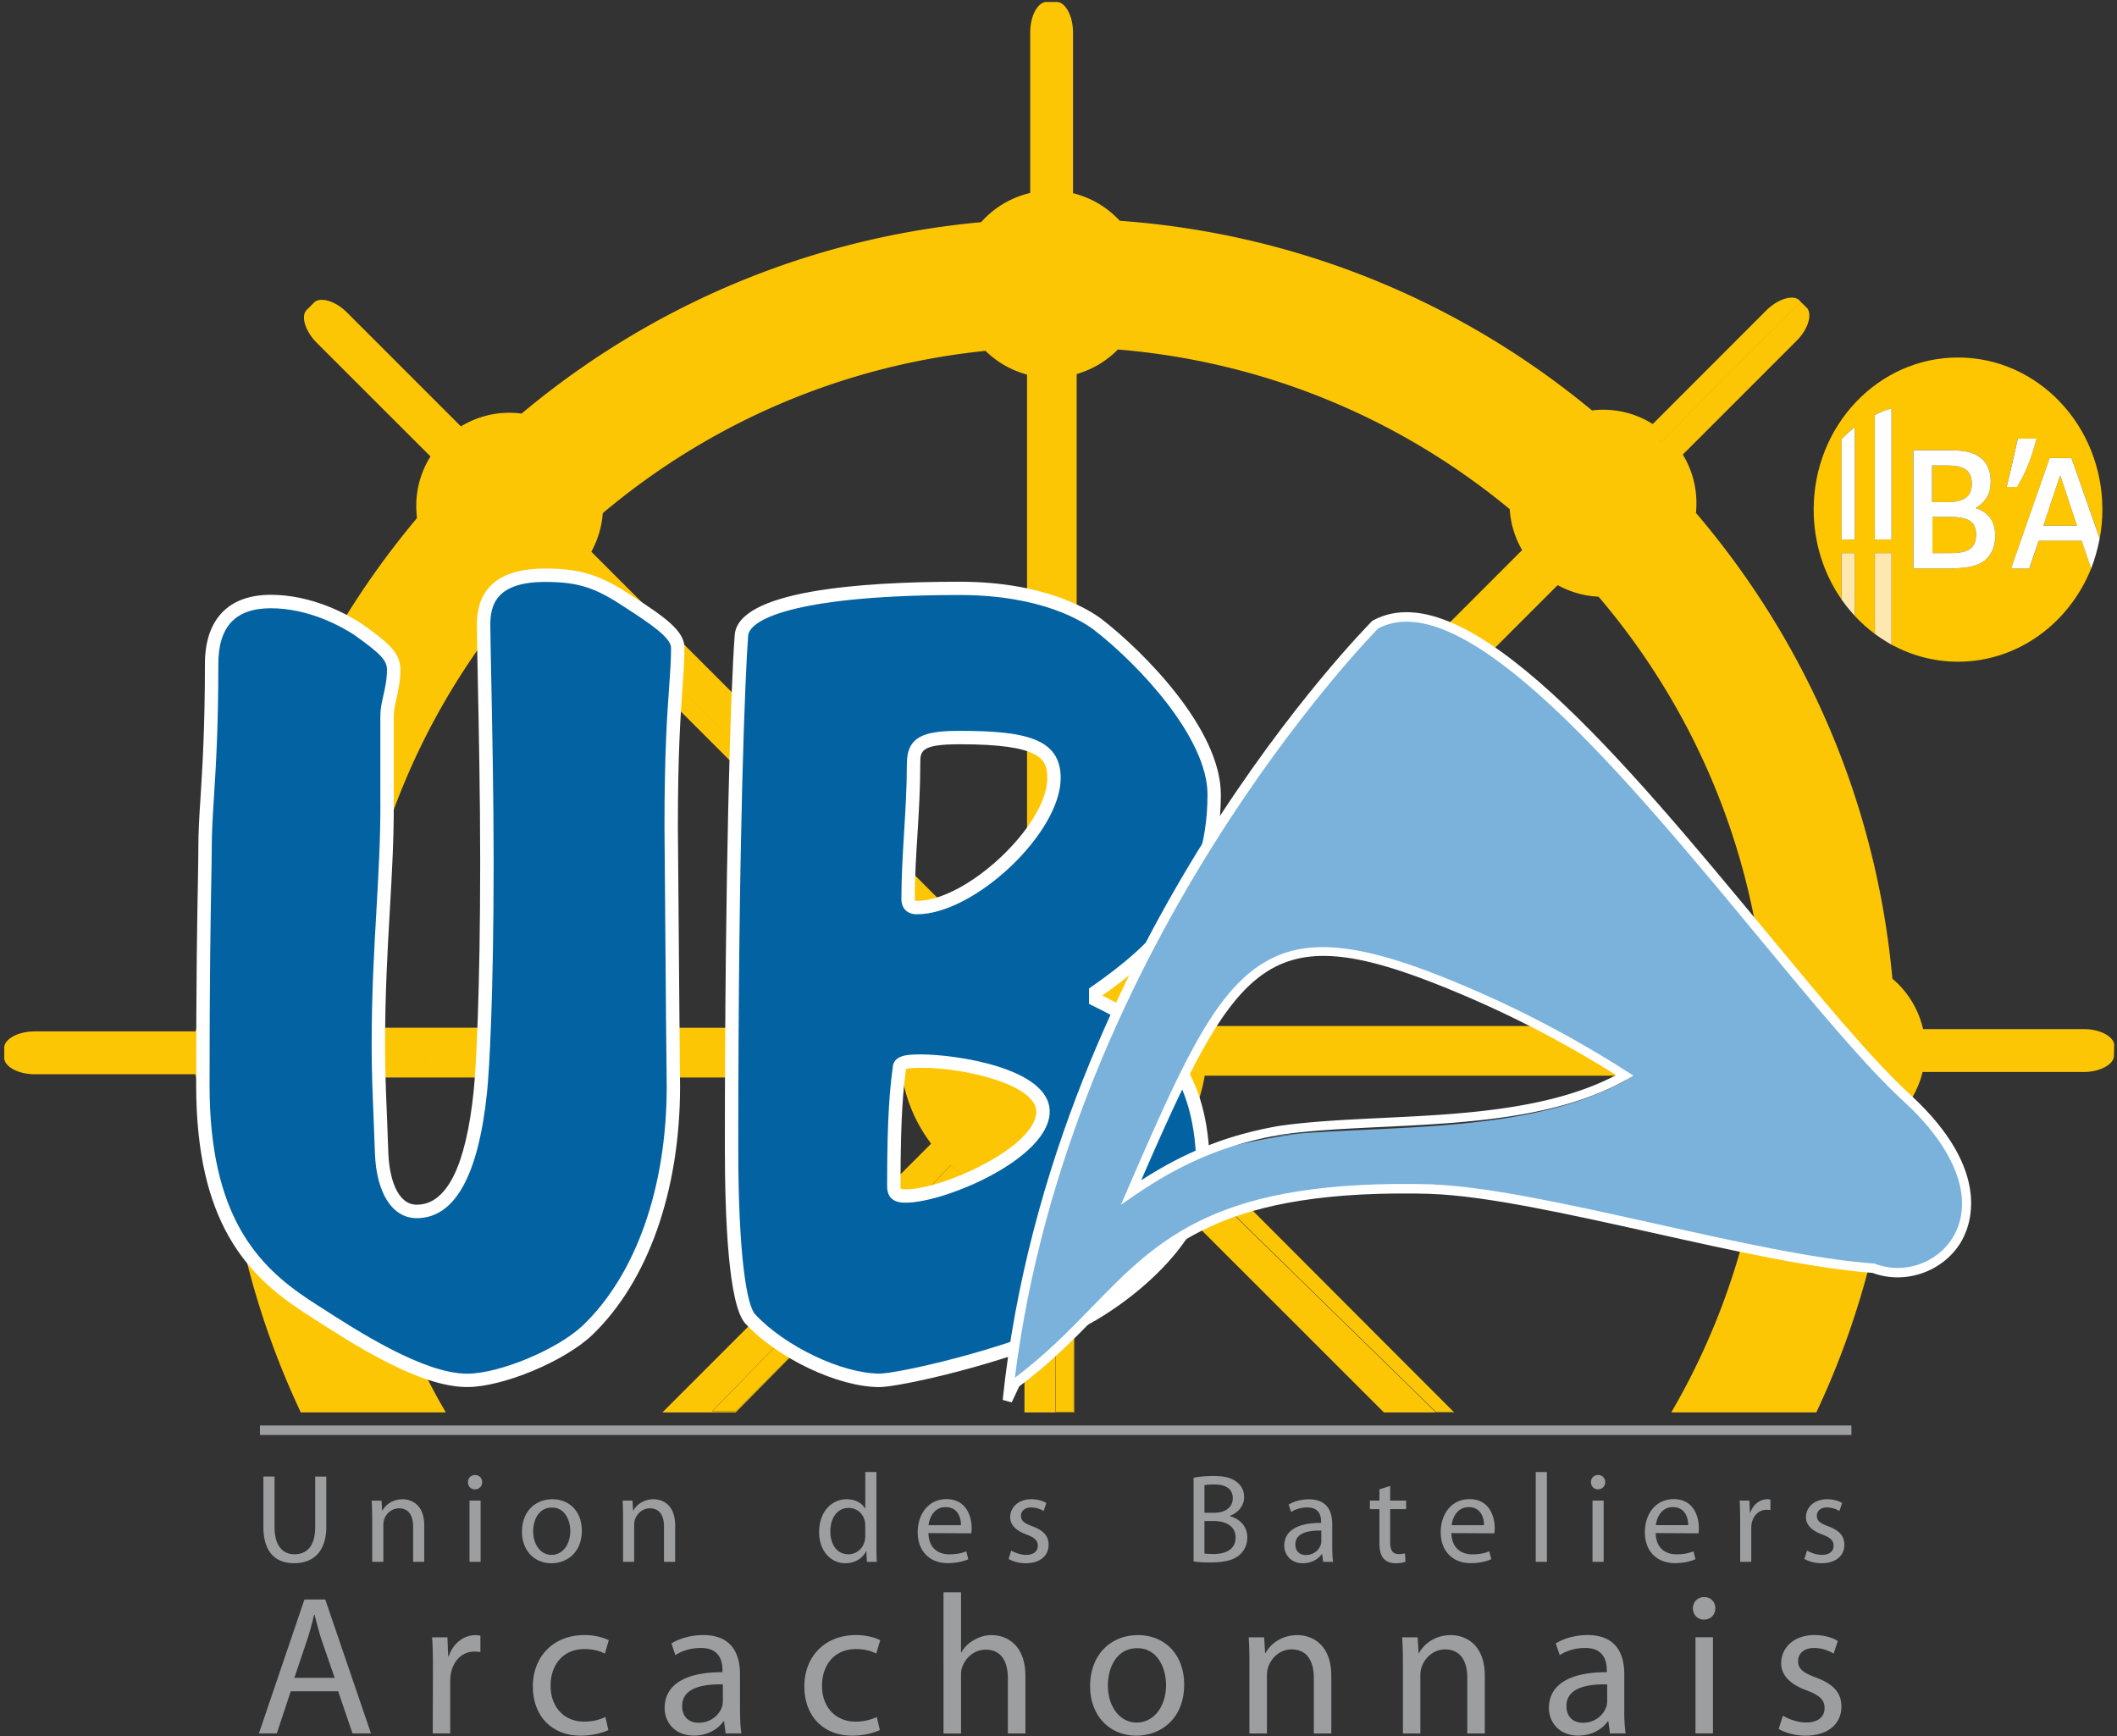 <?xml version="1.0" encoding="UTF-8"?> <svg xmlns="http://www.w3.org/2000/svg" width="250" height="205"><rect width="100%" height="100%" fill="#333333" stroke="none"/><g fill="none"><path d="M213.934 119.063c.168-.633.517-1.266.924-1.86-.31.594-.575 1.227-.775 1.86h-.149" fill="#E1C06C"></path><path d="M217.358 115.174c0-.045-.02-.084-.02-.135l.065.051c-.013.033-.045.078-.045.097v-.013" fill="#DEAD00"></path><path d="M188.198 61.68c.18.697.432 1.376.736 2.034l-.103.123c-.323-.62-.517-1.382-.633-2.157" fill="#E1C06C"></path><path d="M230.323 61.04h-2.125v4.277h2.15c2.184 0 2.998-.634 2.998-2.177.007-1.525-.891-2.1-3.023-2.1m2.532-3.915c0-1.595-.93-2.157-2.965-2.157h-1.712v4.328h1.816c2.073 0 2.861-.75 2.861-2.17" fill="#FDC600"></path><path fill="#FDC600" d="M243.249 56.227L241.305 62.08 245.284 62.08 243.34 56.227z"></path><path d="M238.198 57.5h-1.234c.49-1.95.878-3.747 1.318-5.698h2.215c-.607 2.294-1.182 3.812-2.3 5.698m-3.656 8.54c-.982.872-2.422 1.085-4.476 1.085h-4.115V53.16h3.85c1.899 0 3.133.103 4.16.95.769.62 1.124 1.608 1.124 2.745 0 1.389-.517 2.397-1.738 3.088V60c1.383.484 2.274 1.46 2.274 3.346.007.989-.31 1.996-1.079 2.694m-11.162-2.332h-1.984V48.979c.453-.245 1.434-.607 1.984-.749v15.478zm-4.348 0h-1.557V51.867c.465-.51.97-.988 1.557-1.421v13.262zm25.6-9.612l3.328 9.496c.2-1.111.316-2.248.316-3.418 0-9.922-7.635-17.958-17.048-17.958-9.418 0-17.047 8.036-17.047 17.958 0 3.96 1.214 7.63 3.288 10.608v-5.459h1.557v7.397c.736.807 1.524 1.492 2.37 2.138v-9.535h1.984V76.13c2.345 1.267 5.019 2.01 7.848 2.01 7.074 0 13.133-4.555 15.724-11.015h-.013l-1.092-3.288h-5.077l-1.105 3.288h-2.158l4.555-13.036h2.57v.007z" fill="#FDC600"></path><path d="M230.355 65.317h-2.15V61.04h2.124c2.126 0 3.024.575 3.024 2.093-.007 1.55-.814 2.184-2.998 2.184m-2.183-10.35h1.718c2.035 0 2.965.563 2.965 2.158 0 1.422-.8 2.17-2.874 2.17h-1.816v-4.327h.007zm5.174 5.04v-.059c1.215-.697 1.738-1.718 1.738-3.088 0-1.136-.355-2.125-1.124-2.745-1.027-.853-2.261-.95-4.154-.95h-3.85v13.96h4.102c2.06 0 3.501-.206 4.477-1.078.769-.698 1.085-1.719 1.085-2.694.007-1.893-.885-2.869-2.274-3.347m7.959 2.08l1.944-5.859h.084l1.945 5.86h-3.973zm.743-7.99l-4.554 13.036h2.15l1.112-3.282h5.077l1.105 3.282h.013c.44-1.13.769-2.326 1.001-3.54l-3.327-9.496h-2.577zm-1.544-2.294h-2.216c-.44 1.951-.827 3.747-1.318 5.698h1.24c1.105-1.886 1.68-3.404 2.294-5.698m-19.102 11.906h1.97V48.23c-.549.142-1.524.51-1.97.762v14.716zm-2.371-13.262c-.581.458-1.085.91-1.563 1.42v11.842h1.563V50.446z" fill="#FFF"></path><path d="M217.468 70.782a18.485 18.485 0 0 0 1.563 1.938v-7.403h-1.563v5.465zm5.91 5.348V65.317h-1.97v9.54c.633.46 1.28.88 1.97 1.273" fill="#FFE7B0"></path><g fill="#FDC605"><path d="M249.67 123.41c-.006-.89-1.485-1.885-3.604-1.885h-18.96l-.11-.42a11.05 11.05 0 0 0-2.655-4.723c1.809 4.936 1.841 6.732 1.841 6.745l.007.277.284-.006c.187 0 19.238-.162 23.12 0h.013-.013c-3.889-.162-22.933 0-23.12 0l-.284.006-.007-.277c0-.013-.032-1.81-1.84-6.745a11.313 11.313 0 0 0-.699-.665l-.174-.149-.013-.213c-1.893-20.206-9.858-39.089-23.03-54.612l-.148-.175.02-.226c.18-2.215-.292-4.392-1.364-6.305l-.207-.368.304-.297 13.127-13.127c1.498-1.498 1.84-3.249 1.214-3.895l-.678-.665-.026.02c-2.868 2.635-16.215 16.214-16.35 16.356l-.194.194-.2-.194c-.007-.007-.35-.336-1.337-.963.981.62 1.324.956 1.337.956l.2.194.194-.194c.135-.142 13.482-13.72 16.35-16.356l.026-.02-.22-.226c-.207-.207-.504-.303-.891-.303-.905 0-2.061.581-3.004 1.511l-13.095 13.107-.31.304-.368-.22a10.94 10.94 0 0 0-5.38-1.466h-.007c-.4-.006-.795.013-1.195.052l-.233.026-.174-.149c-15.82-13.023-34.975-20.71-55.369-22.229l-.213-.02-.032-.031-.116-.123a16.95 16.95 0 0 0-.343-.336 11.072 11.072 0 0 0-4.632-2.655l-.4-.116V3.83c0-2.12-1.001-3.598-1.9-3.598h-.594l-.006.213c-.058 1.253-.078 4.082-.078 7.345 0-3.263.02-6.092.078-7.345l.006-.213H123.553a.977.977 0 0 0-.433.11c-.471.238-.93.846-1.195 1.698a5.995 5.995 0 0 0-.265 1.79v18.947l-.413.116a11.088 11.088 0 0 0-4.768 2.7l.188.297c5.349-2.002 7.254-2.04 7.28-2.04l.284-.007-.284.006c-.02 0-1.931.039-7.28 2.041l-.188-.297c-.161.155-.323.323-.478.491l-.148.155-.213.02c-19.845 1.867-38.457 9.612-53.818 22.39l.116.07-.116-.07c-.013.013-.026.02-.04.032l-.18.155-.239-.026c-.032-.006-.077-.006-.123-.013a10.956 10.956 0 0 0-6.447 1.344l-.368.207-.297-.297-13.133-13.133c-1.499-1.506-3.256-1.841-3.89-1.208l-.367.368-.53.523c-.2.207-.31.51-.31.892 0 .368.097.775.271 1.188.052.09.123.181.188.278-.065-.097-.136-.194-.188-.278.259.614.691 1.253 1.253 1.815L50.53 53.592l.097.09.213.213-.22.369a10.964 10.964 0 0 0-1.46 5.161l.317.071c2.364-5.194 3.688-6.576 3.708-6.589l.194-.194-.194.194c-.02.013-1.344 1.395-3.708 6.59l-.317-.072c-.02.504.007 1.008.058 1.512l.02.239-.149.187c-12.984 15.55-20.788 34.412-22.558 54.548l-.02.22-.16.148a11.008 11.008 0 0 0-3.134 5.11l-.116.407H4.109c-2.126 0-3.605.995-3.605 1.893v.439l.161.013-.161-.007v.821c0 .187.064.374.187.568a2.48 2.48 0 0 1-.174-.588v-.006.006c.039.207.09.407.174.588.162.24.414.472.756.679.556.251 1.473.387 3.004.387 4.03 0 14.593 0 18.41.162-3.817-.162-14.38-.162-18.41-.162-1.538 0-2.455-.136-3.004-.387.64.387 1.563.652 2.662.652h18.959l.11.413a11.035 11.035 0 0 0 2.59 4.665l.369-.233-.368.233c.174.187.349.361.536.536l.155.148.013.213a98.14 98.14 0 0 0 9.05 33.96h3.56a95.52 95.52 0 0 0 0 0H52.649a83.074 83.074 0 0 1-10.989-34.334l-.02-.188-.012-.006.013.006-.013-.051c0 .013-.007.02-.013.032.006-.013.013-.02.013-.032v-.007l.013-.006c1.182-2.694 1.77-4.503 2.067-5.64-.297 1.137-.885 2.946-2.067 5.64l.168-.175c.394-.407.743-.84 1.06-1.298v-.006c.665-.95 1.168-1.99 1.51-3.088l.117-.394h.336c0-.04-.006-.071-.013-.104.007.033.013.065.013.104h61.731l.04.213h.264-.265l.045.239a17.83 17.83 0 0 0 3.036 6.977l.272.387-31.738 31.738h8.65l26.59-26.932-26.59 26.783h-2.765s23.934-24.528 28.185-29.076c1.182 1.182 1.925 1.531 1.925 1.531l.381.246a18.023 18.023 0 0 0 5.956 2.48l.433.097v24.87h5.872V142.08l-.13 24.67h-2.08s-.103-20.968-.103-24.424c.498.193 2.307-.24 2.307-.24l.465-.077c2.7-.44 5.316-1.512 7.558-3.107l.387-.278.33.336 27.849 27.836h8.294l-30.613-30.614 30.49 30.569h-2.073s-30.368-29.67-31.26-30.562c.297-.304 1.04-1.81 1.04-1.81l.252-.374a18.114 18.114 0 0 0 2.616-6.518l.084-.459h63.411l.123.388a11.021 11.021 0 0 0 2.435 4.109l.181.18-.026.246a83.168 83.168 0 0 1-11.027 34.838h14.064a95.688 95.688 0 0 1 0 0h3.062a98.016 98.016 0 0 0 9.063-34.263l.026-.22.161-.148a11.108 11.108 0 0 0 3.192-5.155l.116-.414h18.986c2.125 0 3.604-.995 3.604-1.886l.033-1.292zM37.746 40.563c-.051-.052-.096-.103-.148-.155.052.052.097.097.148.155l2.442 2.442a430.304 430.304 0 0 0-2.442-2.442zM50.64 53.676c-.123-.136-.265-.285-.407-.44.142.155.284.304.407.44zm-26.544 70.768c.006.181.122 1.984 1.776 6.531-1.66-4.547-1.77-6.35-1.776-6.53zm169.631-69.218c2.223 2.526 5.982 4.852 6.144 4.948l.29-.478-.29.478c-.162-.096-3.921-2.422-6.144-4.948zm-61.524-29.173a33.756 33.756 0 0 0 0 0zm-7.843.846zM56.634 54.451l.375.42c2.52-2.229 4.845-5.989 4.942-6.144-.097.155-2.423 3.915-4.942 6.144l-.375-.42zm-24.631 69.677zm1.815 11.363zm4.515-11.363a104.79 104.79 0 0 1 0 0zm8.043 33.701zm-2.358-33.12l.175-.006-.175.006zm1.072 2.055l-.29.012.29-.012c2.675-.11 25.02-.033 41.848.038-16.828-.07-39.173-.148-41.848-.038zm61.105-1.783c-6.04.161-57.526.27-61.64.284a2.53 2.53 0 0 1-.04.258 4.71 4.71 0 0 1 .04-.258c4.114-.013 55.6-.123 61.64-.284zm.13 1.905c0-.232-.027-.49-.052-.749-.007-.052-.007-.116-.013-.174.006.058.006.116.013.174.025.258.045.517.051.75zm.42-2.19v-.297.297zm-.136-3.798l-.084.465H44.464l-.13-.388a11.21 11.21 0 0 0-2.46-4.14l-.175-.181.026-.252c1.64-16.667 8.172-32.28 18.902-45.188a9.885 9.885 0 0 1-.737-.032l-.058-.433.058.433c.045 0 .323.026.73.032l.2-.239.149-.174.226-.02c.452-.038.892-.11 1.33-.206-.438.045-.858.071-1.233.077.22-.09.433-.18.64-.27-.207.09-.42.174-.64.27.375-.006.795-.032 1.234-.077a11.009 11.009 0 0 0 2.836-1.04l.232-.123.13-.07.29.29 43.456 43.456.33.33-.175.258-.09.116a18.027 18.027 0 0 0-2.926 7.106zm-40.02-52.952c-.536.387-1.654 1.091-3.753 2.041 2.1-.956 3.217-1.654 3.753-2.041zm-3.54 1.324c2.552-1.195 3.43-1.938 3.56-2.054-.123.116-1.008.865-3.56 2.054zm3.03-.097L65.89 69l.188.174zm-.265-.052l-.097.143a3.154 3.154 0 0 0-.065.084c.02-.026.046-.052.065-.084l.097-.143zm57.881 36.964l.013.285h-.29c-.375 0-.718.025-1.047.058.33-.026.665-.058 1.046-.058h.291l-.013-.285c-.161-4.573-.284-62.144-.284-62.726v-.278h-.278c-.02 0-1.931-.045-7.267-2.383l-.317.439.317-.44c5.336 2.34 7.248 2.384 7.267 2.384h.278v.278c0 .582.123 58.153.284 62.726zm54.406-46.11l.187.148.013.239c.065.723.194 1.427.388 2.112 0 0 0 .007.006.007.207.736.498 1.447.86 2.125l.193.368-.304.29-.058.059c.007.006.013.006.02.013l.239.161-.24-.161c-.006-.007-.012-.013-.019-.013l-43.882 43.889-.33.33-.284-.2-.097-.072a17.957 17.957 0 0 0-7.183-2.978l-.465-.084V44.18l.387-.13a11.123 11.123 0 0 0 4.303-2.603l.168-.18.264.025c16.622 1.428 32.255 7.72 45.259 18.21l.271-.045-.271.046c.2.161.387.31.575.471zm1.57 5.542l-.143.148.143-.148zM165.097 80.16c-4.348 4.322-9.122 9.064-13.534 13.444 4.412-4.38 9.193-9.122 13.534-13.444zm-39.593 41.964a2.27 2.27 0 0 1 1.195 1.996 2.279 2.279 0 0 1-2.28 2.274c-.789 0-1.48-.4-1.893-1.007a2.271 2.271 0 0 0 1.893 1c1.26 0 2.28-1.02 2.28-2.273.006-.86-.485-1.602-1.195-1.99zm-1.079-6.44c-4.645 0-8.424 3.779-8.424 8.43 0-4.645 3.78-8.43 8.424-8.43zm0 21.976c7.468 0 13.54-6.072 13.54-13.546a13.494 13.494 0 0 1 0 0c0 7.474-6.079 13.546-13.54 13.546-5.93 0-10.975-3.837-12.804-9.16 1.822 5.323 6.874 9.16 12.804 9.16zm10.452-28.3l.194.2-.194-.2zm.97.89c.012.014.025.02.032.033-.013-.013-.026-.02-.033-.032zm.445-.354c.226.193.478.4.73.64a19.148 19.148 0 0 0-.73-.64zm-.62-.537l4.729-4.69-4.73 4.69zm-3.127 1.234a15.727 15.727 0 0 1 0 0zm-16.68-69.108c.091-.013.169-.02.259-.033l.252-.025.187.18c.62.582 1.312 1.092 2.048 1.525a12.232 12.232 0 0 1-1.699-1.389c.465.446 1.066.97 1.7 1.383.458.258.923.49 1.407.684.356.104.685.136 1.002.078l.31-.052.02.323c.031.879.05 3.902.05 8.172 0-4.27-.019-7.293-.05-8.172l-.02-.323-.31.052a2.148 2.148 0 0 1-1.002-.078c.291.117.575.22.872.31l.395.117v61.712c.226-.013.458-.04.697-.059a18.524 18.524 0 0 0 0 0c-.239.02-.471.046-.697.059v.323l-.453.097c-.051.012-.103.019-.161.032a18.021 18.021 0 0 0-6.299 2.655l-.38.252-.324-.323-43.837-43.831.187-.362a11.056 11.056 0 0 0 1.144-3.966l.02-.226.18-.155c12.713-10.627 28.094-17.177 44.503-18.96zm-4.263 69.884l-.02-.02c-1.595-1.486-11.724-11.511-21.918-21.634 10.194 10.123 20.323 20.155 21.919 21.634l.02.02zm-.607.193c-4.386-4.16-41.24-40.852-44.186-43.785 2.946 2.926 39.8 39.625 44.186 43.785zm.194.62c-.188.207-.362.414-.53.608.161-.2.342-.4.53-.608zM66.829 67.01l-.169.168.168-.168.02.02-.02-.02zm57.596 72.894c-8.701 0-15.775-7.086-15.775-15.782-.007 8.696 7.074 15.776 15.775 15.782 5.982 0 11.202-3.353 13.876-8.269-2.674 4.916-7.894 8.27-13.876 8.27zm12.9-28.701l-.103.103.104-.103c3.107-3.347 43.733-44.148 44.147-44.561l.097-.097-.097.097c-.414.413-41.04 41.214-44.147 44.56zm44.141-44.955l.007.006.194.194-.2-.2zm-38.798 57.648v-.29a13.964 13.964 0 0 0 0 .006v.284l.213-.006-.213.006zm.562-.581c-.006-.2-.013-.394-.026-.575.007.187.02.375.026.575zm5.271-1.88l5.452.02c9.658.038 24.128.103 35.227.122-11.099-.02-25.569-.084-35.227-.123l-5.452-.019zm56.925 1.602zm-.277-1.854c0 .007 0 .02.006.026l.058.317-.058-.317c0-.006 0-.02-.006-.026zm.355 1.37c.097-.51.29-1.312.672-2.462-.381 1.15-.575 1.951-.672 2.462zm2.823-6.157l-.168.188c-.026.02-.045.045-.065.07a46.994 46.994 0 0 0-1.318 3.399c.31-.911.73-2.029 1.312-3.398a10.7 10.7 0 0 0-1.376 1.925v.006a10.227 10.227 0 0 0-.93 2.17l-.13.401H142.293l-.084-.452a18.015 18.015 0 0 0-2.68-6.563l-.253-.381.33-.33 44.057-44.05.278-.284.361.18a10.95 10.95 0 0 0 4.238 1.17l.233.02.161.174c10.93 12.92 17.623 28.604 19.36 45.374.007.052.007.097.013.142v.02c.02-.039.033-.071.052-.11l-.045-.039.045.039c-.02.039-.032.071-.052.11l.02.22zM125.27 38.307c-47.325 0-85.82 38.502-85.82 85.827 0-47.325 38.495-85.827 85.82-85.827 47.32 0 85.82 38.502 85.82 85.827.007-47.325-38.5-85.827-85.82-85.827zm78.896 119.522a85.278 85.278 0 0 1 0 0zm3.675 7.145a91.497 91.497 0 0 0 8.89-29.483 91.867 91.867 0 0 1-8.89 29.483zm4.329-38.365a78.8 78.8 0 0 1 0 0zm5.258-2.481c0-50.814-41.344-92.158-92.158-92.158s-92.15 41.344-92.15 92.158c0-50.814 41.343-92.158 92.15-92.158 50.814 0 92.158 41.344 92.158 92.158zm1.111 0zm.685 0c0-51.809-42.145-93.96-93.954-93.96-51.808 0-93.953 42.151-93.953 93.96 0-51.809 42.151-93.96 93.953-93.96 51.81.006 93.954 42.151 93.954 93.96z"></path><path d="M204.851 120.032c.227-.646.504-1.266.827-1.86-.413.588-.781 1.227-.969 1.86h.142z"></path></g><path fill="#9C9E9F" d="M30.698 168.333H218.637V169.451H30.698z"></path><g transform="translate(31.008 173.773)" fill="#9C9E9F"><path d="M1.415.594V6.57c0 2.235 1.001 3.197 2.345 3.197 1.479 0 2.454-.988 2.454-3.197V.594h1.312V6.48c0 3.088-1.635 4.341-3.812 4.341-2.06 0-3.617-1.169-3.617-4.302V.588h1.318v.006zm11.524 4.794c0-.763-.013-1.363-.058-1.958h1.163l.077 1.182h.026c.362-.671 1.195-1.343 2.39-1.343 1.002 0 2.552.594 2.552 3.075v4.315h-1.311V6.486c0-1.163-.433-2.145-1.673-2.145-.847 0-1.525.614-1.757 1.344-.059.168-.084.4-.084.613v4.36h-1.318v-5.27h-.007zm12.126-3.289c-.491 0-.814-.387-.814-.852 0-.459.342-.84.846-.84.51 0 .833.381.833.84 0 .465-.33.852-.852.852h-.013zm-.627 1.331h1.311v7.229h-1.311V3.43zm9.658 7.397c-1.938 0-3.463-1.434-3.463-3.721 0-2.416 1.596-3.837 3.585-3.837 2.074 0 3.482 1.505 3.482 3.701 0 2.688-1.867 3.857-3.585 3.857h-.02zm.045-.988c1.253 0 2.196-1.183 2.196-2.823 0-1.228-.613-2.765-2.17-2.765-1.544 0-2.21 1.434-2.21 2.81 0 1.582.898 2.778 2.17 2.778h.014zm8.43-4.451c0-.763-.02-1.363-.058-1.958h1.17l.07 1.182h.026c.362-.671 1.195-1.343 2.39-1.343 1.002 0 2.552.594 2.552 3.075v4.315h-1.318V6.486c0-1.163-.426-2.145-1.673-2.145-.846 0-1.518.614-1.764 1.344-.058.168-.084.4-.084.613v4.36h-1.31v-5.27zM72.487.058v8.734c0 .646.013 1.376.058 1.867h-1.182l-.058-1.253h-.026c-.407.8-1.273 1.42-2.455 1.42-1.744 0-3.1-1.472-3.1-3.675-.007-2.416 1.498-3.882 3.242-3.882 1.118 0 1.867.523 2.177 1.085h.033V.052h1.311v.006zM71.17 6.376c0-.18-.013-.394-.064-.569-.194-.826-.905-1.511-1.893-1.511-1.357 0-2.164 1.195-2.164 2.778 0 1.479.73 2.693 2.138 2.693.879 0 1.686-.6 1.919-1.563.051-.18.064-.362.064-.575V6.376zm7.461.891c.033 1.777 1.15 2.507 2.468 2.507.937 0 1.525-.162 2.003-.355l.239.93c-.465.207-1.273.465-2.416.465-2.216 0-3.56-1.48-3.56-3.643 0-2.19 1.299-3.915 3.398-3.915 2.365 0 2.972 2.073 2.972 3.404 0 .272-.013.478-.045.633l-5.059-.026zm3.844-.936c.013-.82-.342-2.132-1.815-2.132-1.344 0-1.912 1.22-2.016 2.132h3.831zm5.93 3.004c.407.232 1.092.504 1.751.504.937 0 1.389-.466 1.389-1.073 0-.626-.375-.969-1.324-1.33-1.318-.479-1.932-1.176-1.932-2.048 0-1.163.956-2.12 2.494-2.12.736 0 1.376.195 1.77.446l-.317.944a2.904 2.904 0 0 0-1.48-.42c-.78 0-1.194.452-1.194.988 0 .614.42.885 1.356 1.24 1.24.466 1.906 1.092 1.906 2.177 0 1.286-1.001 2.184-2.687 2.184-.795 0-1.525-.213-2.035-.51l.303-.982zM109.93.743c.568-.136 1.48-.22 2.377-.22 1.299 0 2.138.22 2.746.724.53.387.859.988.859 1.776 0 .982-.66 1.835-1.7 2.21v.038c.95.226 2.075 1.015 2.075 2.513 0 .866-.343 1.525-.866 2.016-.685.64-1.822.936-3.463.936-.891 0-1.582-.058-2.015-.116V.743h-.013zm1.298 4.121h1.176c1.363 0 2.17-.723 2.17-1.699 0-1.162-.878-1.64-2.196-1.64-.6 0-.943.038-1.15.084v3.255zm0 4.813c.265.039.627.058 1.086.058 1.343 0 2.59-.49 2.59-1.957 0-1.357-1.182-1.938-2.603-1.938h-1.073v3.837zm15.09-.75c0 .627.027 1.241.104 1.732h-1.182l-.116-.91h-.045c-.388.568-1.176 1.078-2.216 1.078-1.46 0-2.21-1.034-2.21-2.08 0-1.744 1.557-2.7 4.348-2.688v-.148c0-.594-.161-1.686-1.64-1.673-.686 0-1.39.194-1.9.542l-.29-.878c.594-.375 1.479-.627 2.383-.627 2.229 0 2.765 1.505 2.765 2.952v2.7zm-1.285-1.957c-1.44-.026-3.068.226-3.068 1.635 0 .865.575 1.253 1.22 1.253.957 0 1.57-.6 1.777-1.215.045-.129.065-.284.065-.42V6.97h.006zM133.16 1.7V3.43h1.886v1.002h-1.886v3.901c0 .898.258 1.409.988 1.409.362 0 .569-.033.763-.09l.058 1c-.252.09-.66.181-1.163.181-.614 0-1.111-.213-1.415-.555-.362-.4-.504-1.047-.504-1.9V4.433h-1.124V3.43h1.124V2.1l1.273-.401zm7.235 5.568c.032 1.777 1.15 2.507 2.468 2.507.936 0 1.518-.162 2.002-.355l.233.93c-.465.207-1.26.465-2.416.465-2.203 0-3.553-1.48-3.553-3.643 0-2.19 1.298-3.915 3.398-3.915 2.364 0 2.978 2.073 2.978 3.404 0 .272-.02.478-.045.633l-5.065-.026zm3.844-.936c.013-.82-.343-2.132-1.803-2.132-1.35 0-1.912 1.22-2.015 2.132h3.818z"></path></g><path fill="#9C9E9F" d="M181.357 173.831H182.675V184.432H181.357z"></path><g transform="translate(30.362 136.95)"><path d="M158.333 38.921c-.49 0-.82-.387-.82-.853 0-.458.342-.84.853-.84.504 0 .833.382.833.84 0 .466-.33.853-.86.853h-.006zm-.633 1.33h1.318v7.23H157.7v-7.23zm7.461 3.838c.033 1.777 1.15 2.507 2.462 2.507.936 0 1.524-.162 1.996-.356l.239.93c-.465.207-1.273.466-2.416.466-2.203 0-3.56-1.48-3.56-3.644 0-2.19 1.305-3.914 3.405-3.914 2.364 0 2.971 2.073 2.971 3.404 0 .271-.019.478-.045.633l-5.052-.026zm3.838-.937c.02-.82-.35-2.131-1.803-2.131-1.35 0-1.912 1.22-2.015 2.131h3.818zm6.137-.646c0-.846-.013-1.582-.058-2.254h1.15l.058 1.421h.051c.33-.969 1.13-1.583 2.016-1.583.135 0 .239.013.361.046v1.227c-.148-.013-.284-.026-.465-.026-.923 0-1.582.698-1.763 1.667a3.84 3.84 0 0 0-.039.626v3.85h-1.311v-4.974zm7.9 3.65c.407.233 1.092.504 1.744.504.944 0 1.39-.465 1.39-1.072 0-.627-.369-.97-1.331-1.33-1.312-.479-1.932-1.177-1.932-2.049 0-1.162.969-2.119 2.5-2.119.73 0 1.37.194 1.77.446l-.317.943a2.925 2.925 0 0 0-1.479-.42c-.775 0-1.188.453-1.188.989 0 .613.413.885 1.35 1.24 1.24.465 1.899 1.092 1.899 2.177 0 1.286-1.001 2.184-2.694 2.184-.788 0-1.518-.214-2.028-.51l.316-.983zM3.973 62.771l-1.647 4.974H.213l5.375-15.813h2.461l5.4 15.813h-2.183l-1.692-4.974H3.973zm5.187-1.589l-1.576-4.56c-.323-1.028-.562-1.97-.795-2.882h-.064a33.42 33.42 0 0 1-.782 2.862L4.4 61.182H9.16zm11.602-1.247c0-1.33-.02-2.487-.097-3.54h1.81l.09 2.229h.07c.517-1.531 1.777-2.487 3.166-2.487.213 0 .375.026.569.071v1.925c-.233-.026-.446-.052-.724-.052-1.453 0-2.487 1.105-2.771 2.63-.052.297-.071.64-.071.982v6.052h-2.061l.02-7.81zm20.717 7.416c-.536.259-1.73.66-3.255.66-3.43 0-5.66-2.326-5.66-5.821 0-3.495 2.397-6.06 6.099-6.06 1.22 0 2.3.304 2.868.614l-.465 1.576c-.498-.258-1.273-.536-2.397-.536-2.61 0-4.011 1.945-4.011 4.315 0 2.63 1.692 4.251 3.94 4.251 1.182 0 1.951-.278 2.539-.543l.342 1.544zm15.55-2.319c0 .982.045 1.945.16 2.713h-1.86l-.187-1.427h-.07c-.615.891-1.861 1.686-3.47 1.686-2.306 0-3.475-1.615-3.475-3.262 0-2.74 2.435-4.245 6.828-4.225v-.233c0-.936-.252-2.655-2.578-2.629-1.085 0-2.183.31-2.984.846l-.465-1.382c.936-.588 2.319-.989 3.753-.989 3.495 0 4.341 2.371 4.341 4.645v4.257h.006zm-2.023-3.075c-2.248-.051-4.812.35-4.812 2.552 0 1.363.891 1.977 1.925 1.977 1.499 0 2.461-.943 2.79-1.906.065-.207.091-.446.091-.659v-1.964h.006zm18.534 5.394c-.543.259-1.738.66-3.262.66-3.424 0-5.653-2.326-5.653-5.821 0-3.495 2.397-6.06 6.099-6.06 1.22 0 2.3.304 2.861.614l-.471 1.576c-.491-.258-1.266-.536-2.39-.536-2.604 0-4.012 1.945-4.012 4.315 0 2.63 1.686 4.251 3.94 4.251a5.793 5.793 0 0 0 2.533-.543l.355 1.544zm7.52-16.266h2.067v7.093h.045a3.605 3.605 0 0 1 1.48-1.453 4.022 4.022 0 0 1 2.112-.588c1.53 0 3.966.937 3.966 4.858v6.757h-2.074v-6.525c0-1.847-.678-3.372-2.622-3.372-1.338 0-2.371.937-2.765 2.061-.123.284-.142.588-.142.988v6.854h-2.068V51.085zm22.758 16.925c-3.05 0-5.446-2.254-5.446-5.846 0-3.798 2.52-6.027 5.633-6.027 3.262 0 5.472 2.37 5.472 5.82 0 4.219-2.933 6.053-5.633 6.053h-.026zm.07-1.55c1.971 0 3.45-1.854 3.45-4.438 0-1.925-.962-4.341-3.397-4.341-2.423 0-3.47 2.248-3.47 4.412 0 2.487 1.409 4.367 3.399 4.367h.019zm13.295-6.996c0-1.195-.019-2.132-.09-3.069h1.828l.116 1.86h.052c.562-1.059 1.874-2.118 3.753-2.118 1.577 0 4.012.937 4.012 4.832v6.783h-2.067v-6.55c0-1.829-.678-3.379-2.63-3.379-1.337 0-2.39.969-2.764 2.112-.097.259-.142.633-.142.97v6.847h-2.068v-8.288zm18.127 0c0-1.195-.02-2.132-.097-3.069h1.835l.116 1.86h.052c.562-1.059 1.88-2.118 3.753-2.118 1.576 0 4.012.937 4.012 4.832v6.783h-2.068v-6.55c0-1.829-.678-3.379-2.629-3.379-1.33 0-2.396.969-2.771 2.112-.097.259-.142.633-.142.97v6.847h-2.06v-8.288zm26.137 5.568c0 .982.052 1.945.162 2.713h-1.848l-.187-1.427h-.071c-.614.891-1.86 1.686-3.476 1.686-2.3 0-3.475-1.615-3.475-3.262 0-2.74 2.442-4.245 6.834-4.225v-.233c0-.936-.258-2.655-2.577-2.629-1.085 0-2.184.31-2.978.846l-.472-1.382c.943-.588 2.32-.989 3.753-.989 3.495 0 4.341 2.371 4.341 4.645v4.257h-.006zm-2.015-3.075c-2.255-.051-4.813.35-4.813 2.552 0 1.363.891 1.977 1.931 1.977 1.5 0 2.462-.943 2.785-1.906.07-.207.097-.446.097-.659v-1.964zm11.414-7.655c-.775 0-1.292-.613-1.292-1.337 0-.723.536-1.318 1.337-1.318.802 0 1.312.588 1.312 1.318 0 .73-.51 1.337-1.337 1.337h-.02zm-.988 2.087h2.067v11.356h-2.067V56.39zm10.323 9.27c.633.375 1.712.794 2.745.794 1.48 0 2.177-.723 2.177-1.686 0-.988-.581-1.524-2.086-2.093-2.067-.749-3.036-1.854-3.036-3.217 0-1.828 1.505-3.327 3.92-3.327 1.144 0 2.158.304 2.766.705l-.491 1.479c-.446-.258-1.273-.659-2.32-.659-1.22 0-1.88.704-1.88 1.55 0 .963.66 1.39 2.139 1.951 1.944.73 2.978 1.712 2.978 3.424 0 2.016-1.57 3.43-4.225 3.43-1.24 0-2.39-.33-3.185-.794l.498-1.557z" fill="#9C9E9F"></path><path d="M53.766 29.683S77.7 5.155 81.951.607c1.182 1.189 1.925 1.531 1.925 1.531l-.323.317-.433.44-26.589 26.782h-2.765v.006z" fill="#FDC600"></path></g><path fill="#B7A064" d="M113.908 139.406L113.482 139.851 114.231 139.089z"></path><g transform="translate(124.031 133.72)" fill="#FDC605"><path d="M.64 33.01S.536 12.041.536 8.585c.498.194 2.306-.239 2.306-.239L2.72 33.01H.64zm44.903 0S15.174 3.34 14.283 2.448c.297-.303 1.04-1.808 1.04-1.808l.317.329 1.479 1.473 30.49 30.568h-2.066z"></path></g><path fill="#B7A064" d="M139.671 134.696L141.15 136.169 139.36 134.367z"></path><g transform="translate(22.61 66.537)"><path d="M23.107 28.333c0 9.458-1.033 16.706-1.033 28.754 0 4.147.252 8.423.387 12.564.13 3.372 1.299 6.867 4.148 6.867 3.753 0 6.472-4.14 7.506-14.121.265-2.462.782-11.396.782-27.203 0-11.531-.388-24.871-.388-27.978 0-3.753 2.074-5.834 7.255-5.834 4.147 0 6.343.782 9.845 3.108 3.624 2.332 5.826 3.889 5.826 5.445 0 4.27-.781 7.513-.781 21.112 0 14.373.258 25.387.258 30.697 0 10.885-3.1 22.016-10.097 28.76-3.243 3.107-10.362 5.956-14.244 5.956-5.833 0-14.38-5.833-19.044-8.818C6.273 82.855 1.35 76.253 1.35 61.615c0-18.004.271-24.87.271-28.107 0-4.794.77-9.328.77-21.635C2.39 7.08 4.721 4.49 9.38 4.49c3.889 0 7.648 1.557 10.239 3.243 3.107 2.202 4.27 3.236 4.27 4.786 0 2.332-.775 3.89-.775 5.44v10.374h-.007z" fill="#0362A2"></path><path d="M22.313 28.333c0 4.419-.233 8.366-.465 12.546-.278 4.819-.569 9.793-.569 16.201 0 2.797.116 5.678.233 8.47l.155 4.127c.18 4.71 2.073 7.636 4.935 7.636 4.483 0 7.274-4.987 8.301-14.832.271-2.565.782-11.577.782-27.28 0-7.598-.175-16.086-.284-21.706-.052-2.92-.11-5.22-.11-6.273 0-2.345.736-5.039 6.466-5.039 3.876 0 5.898.64 9.406 2.978 2.997 1.926 5.471 3.612 5.471 4.787 0 1.505-.097 2.9-.226 4.677-.232 3.25-.549 7.694-.549 16.434l.181 22.365.084 8.333c0 11.873-3.598 22.151-9.864 28.185-2.959 2.842-9.871 5.736-13.695 5.736-5.149 0-12.869-4.98-17.475-7.952l-1.143-.736c-6.13-4.044-11.809-9.93-11.809-25.362 0-12.636.123-19.774.2-24.038.033-1.795.059-3.094.059-4.07 0-1.815.11-3.578.252-5.813.232-3.663.523-8.217.523-15.82 0-4.439 2.028-6.596 6.195-6.596 4.535 0 8.366 2.177 9.806 3.113 3.14 2.223 3.915 3.037 3.915 4.128 0 1.195-.22 2.164-.433 3.101-.18.795-.349 1.55-.349 2.339v10.361h.007zm1.582-10.361c0-.614.142-1.254.31-1.997.22-.975.466-2.073.466-3.45 0-1.97-1.409-3.165-4.606-5.438-1.59-1.028-5.737-3.385-10.698-3.385-5.013 0-7.778 2.907-7.778 8.178 0 7.552-.29 12.073-.517 15.717-.148 2.267-.258 4.05-.258 5.917 0 .956-.026 2.255-.052 4.044-.084 4.27-.206 11.415-.206 24.063 0 16.19 6.02 22.397 12.532 26.693l1.143.736c5.065 3.27 12.713 8.205 18.334 8.205 4.218 0 11.544-3.056 14.793-6.176C53.934 84.742 57.7 74.05 57.7 61.75l-.077-8.353-.181-22.345c0-8.689.316-13.1.542-16.324.13-1.803.233-3.224.233-4.787 0-1.983-2.338-3.63-6.189-6.111C48.314 1.35 45.911.6 41.758.6c-5.337 0-8.05 2.228-8.05 6.615 0 1.072.045 3.378.103 6.305.117 5.613.285 14.095.285 21.673 0 15.64-.504 24.573-.77 27.119-.923 8.901-3.19 13.41-6.724 13.41-2.306 0-3.243-3.158-3.353-6.104l-.155-4.135c-.116-2.77-.232-5.633-.232-8.404 0-6.363.29-11.318.562-16.111.245-4.205.471-8.178.471-12.642V17.972z" fill="#FFF"></path><path d="M106.776 51.518c8.166 3.889 12.7 9.063 12.7 20.336 0 7.907-9.844 15.413-15.283 18.01-8.289 3.883-20.724 6.609-22.927 6.609-4.922 0-11.783-3.501-15.278-7.255-1.434-1.557-2.202-9.063-2.202-20.2 0-35.75.775-55.446 1.162-60.49.259-3.754 10.885-5.57 25.776-5.57 8.03 0 13.598 2.203 16.317 4.277 5.181 4.012 13.734 12.952 13.734 20.078 0 11.79-6.738 18.255-13.992 23.314v.891h-.007zM86.19 58.773c-2.203 0-2.59.258-2.59.904-.26 2.067-.647 4.922-.647 13.857 0 .91.388 1.162 1.428 1.162 4.528 0 16.182-5.18 16.182-9.967-.006-4.148-9.587-5.956-14.373-5.956m-.524-18.133c6.48 0 16.189-9.335 16.189-15.285 0-3.495-2.461-4.793-11.137-4.793-4.528 0-5.44.782-5.44 3.107 0 5.569-.645 10.62-.645 15.93 0 .782.387 1.04 1.033 1.04" fill="#0362A2"></path><path d="M106.434 52.229c7.352 3.501 12.242 8.178 12.242 19.619 0 7.72-9.994 14.987-14.832 17.293-8.146 3.818-20.485 6.524-22.584 6.524-4.432 0-11.17-3.21-14.697-7.002-.962-1.047-1.99-6.764-1.99-19.664 0-37.203.84-56.24 1.163-60.433.155-2.235 6.796-4.839 24.994-4.839 9.69 0 14.574 3.146 15.84 4.109 5.394 4.18 13.417 12.804 13.417 19.45 0 11.57-6.563 17.727-13.65 22.662l-.342.24v1.815l.44.226zm.795-.97c7.086-4.935 14.334-11.634 14.334-23.96 0-7.77-9.186-16.944-14.044-20.703-1.37-1.047-6.615-4.438-16.802-4.438-11.919 0-26.208 1.091-26.563 6.305-.465 6.078-1.163 27.228-1.163 60.549 0 8.262.42 18.566 2.41 20.736 3.856 4.14 10.969 7.513 15.859 7.513 2.248 0 14.767-2.7 23.262-6.68 6.092-2.9 15.743-10.549 15.743-18.727 0-10.504-3.805-16.596-13.153-21.047l.453.711v-.904l-.336.646z" fill="#FFF"></path><path d="M86.189 57.978c-1.512 0-3.385 0-3.385 1.699l.006-.097-.026.175c-.265 2.131-.633 5.045-.633 13.779 0 1.95 1.615 1.95 2.222 1.95 4.626 0 16.977-5.232 16.977-10.762 0-5.142-11.117-6.744-15.161-6.744m13.578 6.75c0 4.18-11.053 9.18-15.394 9.18-.49 0-.6-.07-.62-.077l.02.02s-.04-.072-.04-.317c0-8.63.356-11.493.621-13.58l.02-.18.006-.052v-.051l.006-.059-.084.117c.071-.046.394-.175 1.88-.175 5.414.007 13.585 2.067 13.585 5.175M85.665 41.428c6.822 0 16.984-9.613 16.984-16.08 0-4.696-4.193-5.58-11.932-5.58-4.134 0-6.234.6-6.234 3.901 0 2.797-.168 5.498-.33 8.107-.148 2.546-.316 5.175-.316 7.817 0 1.15.685 1.835 1.828 1.835m-.245-1.829c0-2.596.155-5.09.323-7.726.161-2.635.323-5.361.323-8.204 0-1.492 0-2.319 4.651-2.319 9.587 0 10.349 1.731 10.349 3.999 0 5.555-9.496 14.496-15.4 14.496-.182 0-.24-.032-.24-.032l.026.032s-.032-.065-.032-.246" fill="#FFF"></path><path d="M202.584 63.133c-15.478-14.192-47.739-64.083-62.79-55.91 0 0-37.843 37.848-43.437 91.601.316-.678.64-1.356.95-2.022 14.89-11.014 15.264-23.87 49.386-22.92h-.433c12.849.4 37.9 8.295 52.358 9.342 7.79 3.01 18.146-7.094 3.966-20.09m-71.389 4.153s-17.68 1.957-20.782 8.055c13.489-26.498 12.39-35.097 34.981-26.401A136.695 136.695 0 0 1 169.412 61c-12.358 6.958-30.904 5.026-43.792 6.86" fill="#7AB2DC"></path><path d="M202.965 62.72c-4.509-4.128-10.575-11.467-17.009-19.238C169.373 23.45 150.575.736 139.528 6.732l-.07.038-.059.058c-.097.097-9.632 9.69-19.703 25.743-9.295 14.813-20.994 38.32-23.895 66.202l1.06.297.956-2.029-.175.214c3.857-2.856 6.718-5.802 9.483-8.65 7.752-7.978 14.445-14.858 39.548-14.16l.02-1.118h-.433l-.013 1.117c6.563.2 16.621 2.442 26.35 4.606 9.302 2.074 18.934 4.219 25.982 4.73l-.155-.04c3.811 1.473 8.314-.026 10.471-3.495 1.124-1.802 4.012-8.404-5.93-17.525m-4.302 19.948c-6.97-.504-16.55-2.642-25.814-4.71-10.233-2.273-19.897-4.424-26.563-4.638l-.02 1.118h.433l.013-1.118c-25.594-.71-32.448 6.338-40.375 14.497-2.739 2.816-5.568 5.73-9.354 8.527l-.11.084-.058.129-.956 2.028 1.066.297C102.43 45.95 139.82 7.991 140.2 7.616l-.129.097c10.24-5.562 29.535 17.746 45.032 36.48 6.454 7.803 12.552 15.167 17.113 19.347 6.279 5.756 8.424 11.79 5.743 16.118-1.88 3.023-5.801 4.328-9.122 3.042l-.07-.032h-.104z" fill="#FFF"></path><path d="M128.385 66.428c-6.55 1.156-11.854 3.372-17.7 7.396l.762.653c11.59-26.783 15.09-32.797 35.258-24.93a126.997 126.997 0 0 1 22.287 11.357l.026-.91c-7.888 4.509-18.779 5.025-28.391 5.484-4.393.213-8.534.413-12.242.95m41.163-6.415a128.25 128.25 0 0 0-22.474-11.454c-10.924-4.263-17.12-4.328-22.106-.232-4.942 4.057-8.54 12.015-14.477 25.723l-.724 1.68 1.5-1.034c5.723-3.934 10.897-6.098 17.292-7.228 3.63-.524 7.746-.724 12.106-.93 9.736-.472 20.756-.989 28.857-5.62l.762-.434-.736-.471z" fill="#FFF"></path></g></g></svg> 